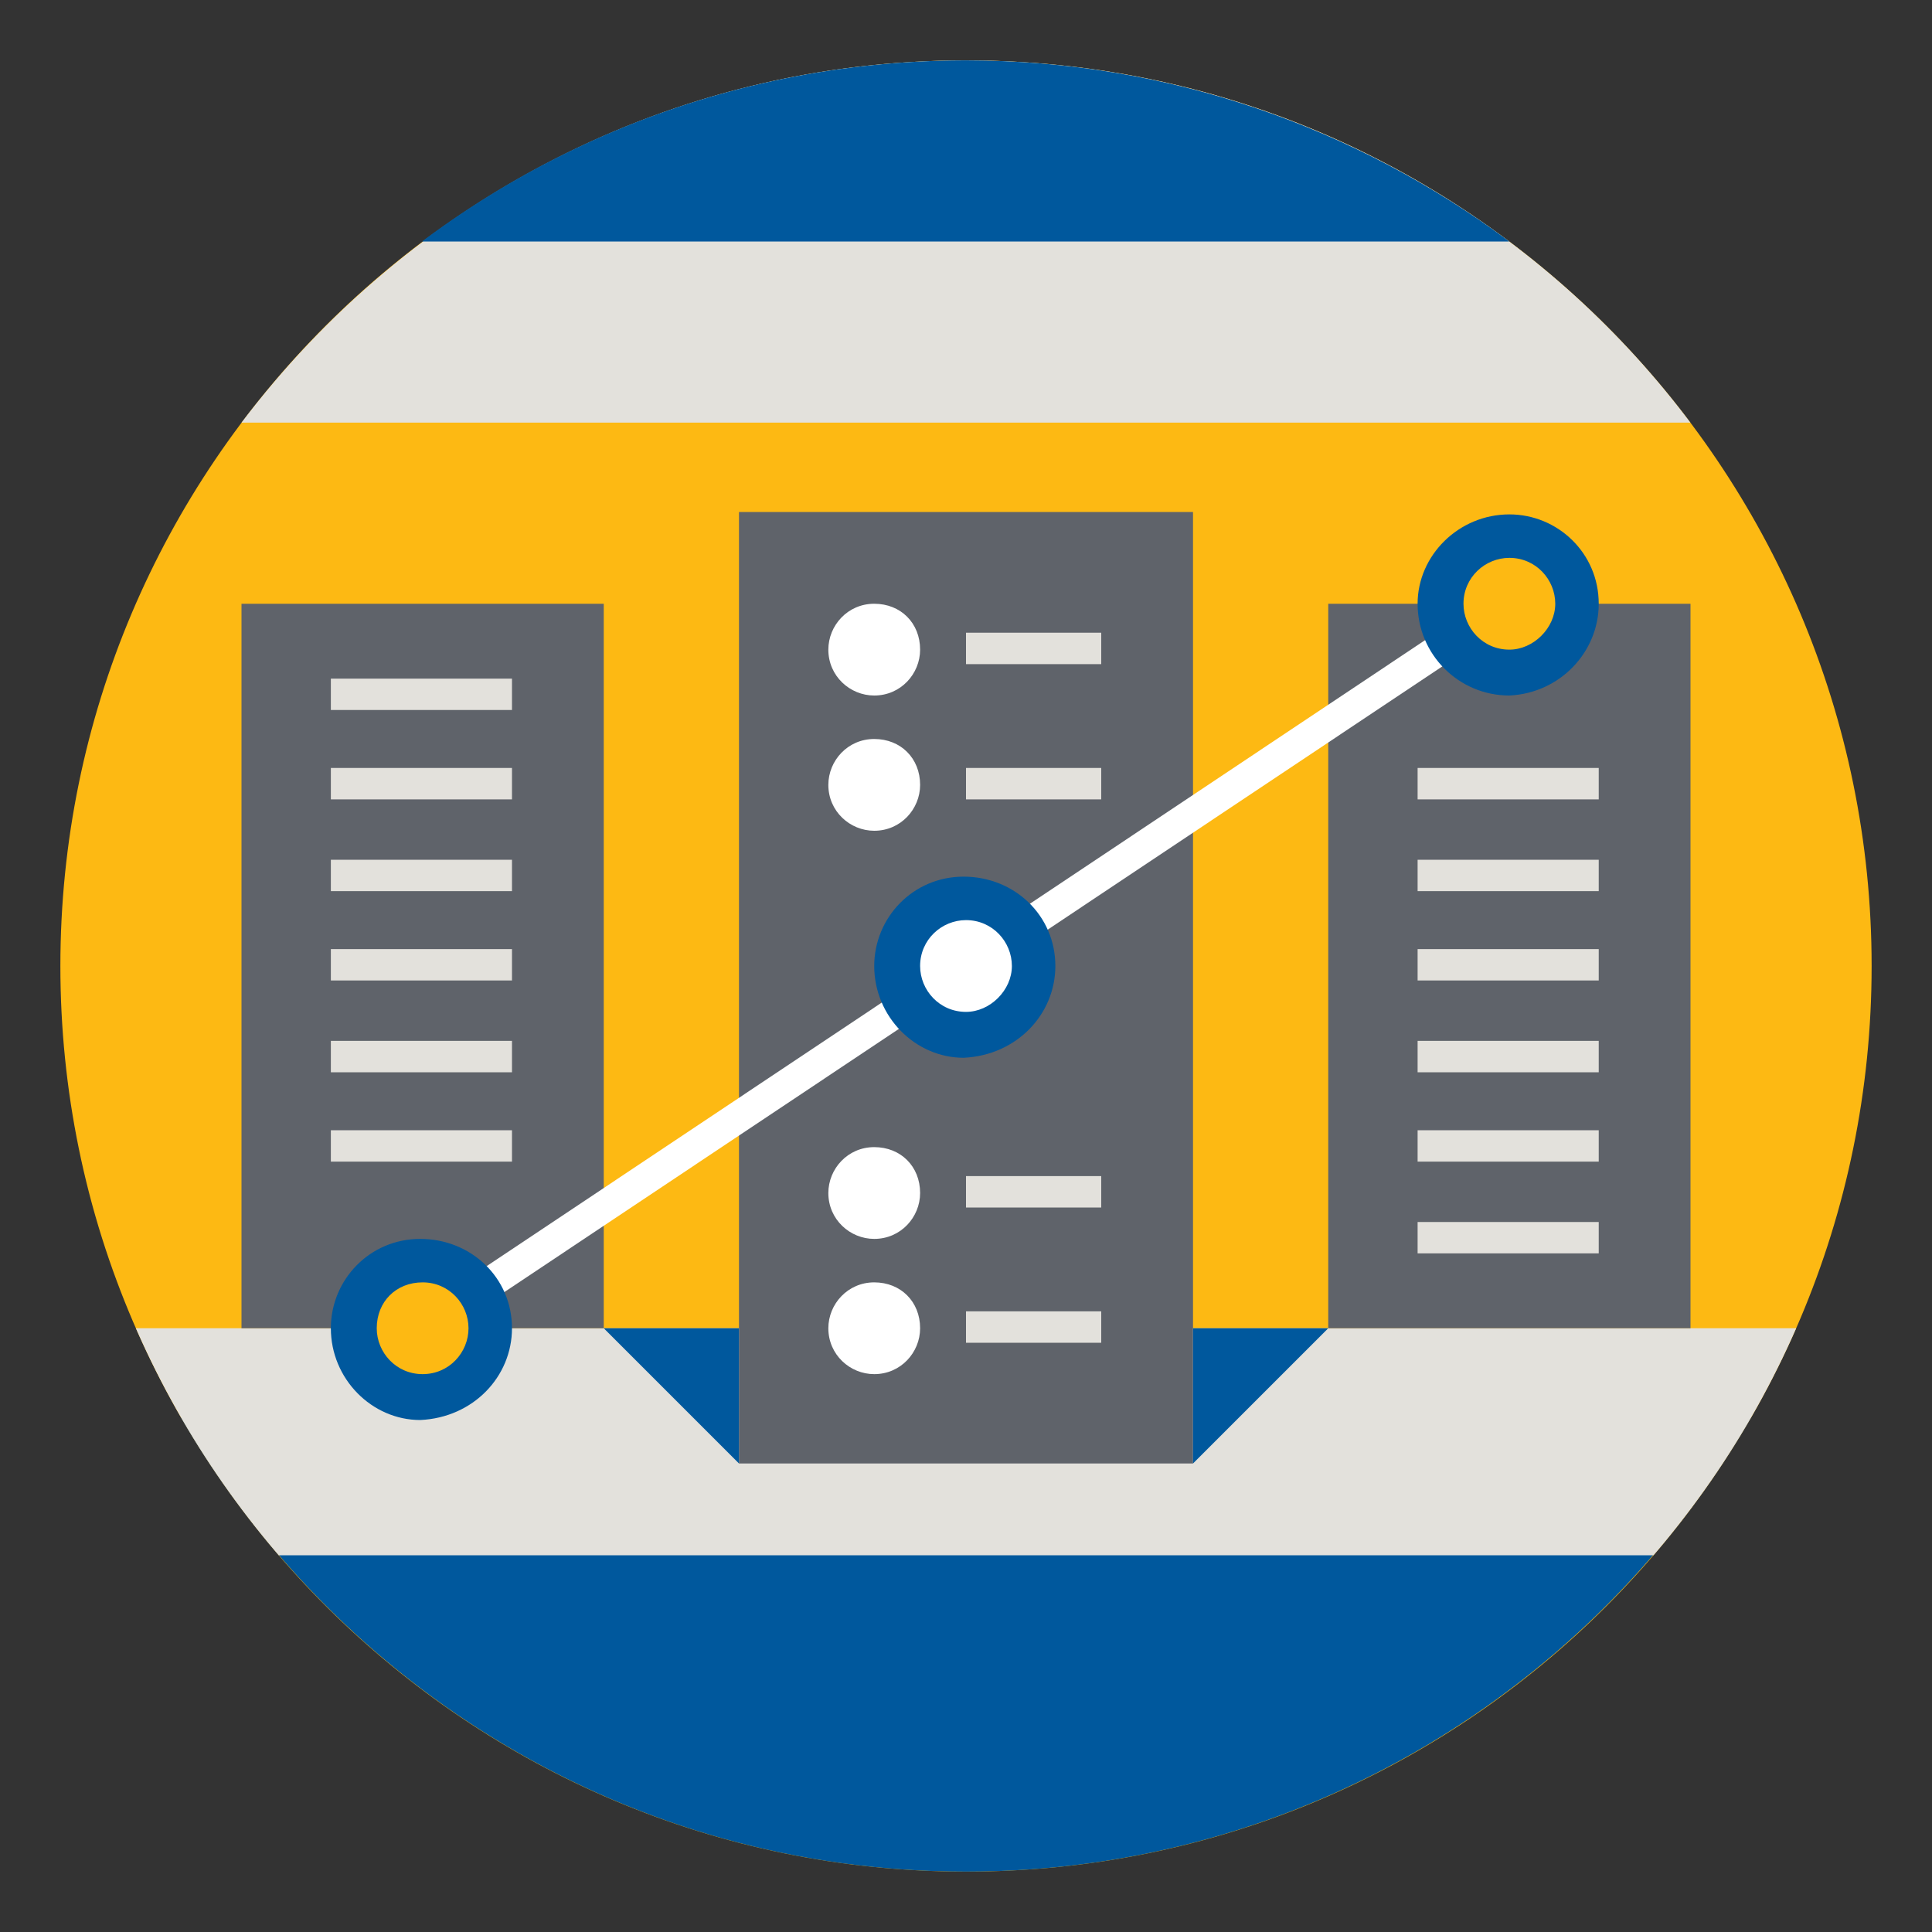 <?xml version="1.0" encoding="utf-8"?>
<!-- Generator: Adobe Illustrator 26.0.2, SVG Export Plug-In . SVG Version: 6.00 Build 0)  -->
<svg version="1.1" id="Capa_1" xmlns="http://www.w3.org/2000/svg" xmlns:xlink="http://www.w3.org/1999/xlink" x="0px" y="0px"
	 viewBox="0 0 80 80" style="enable-background:new 0 0 80 80;" xml:space="preserve">
<rect x="0" y="0" width="80" height="80" fill="#333333" stroke="none"/>
<style type="text/css">
	.st0{clip-path:url(#SVGID_00000000921464731921865860000005247129463666816191_);fill:#FDB913;}
	.st1{clip-path:url(#SVGID_00000054972802486238969780000000590895352539599009_);fill:#00589D;}
	.st2{clip-path:url(#SVGID_00000001622296814397859590000005151039080460079762_);fill:#E3E1DC;}
	.st3{clip-path:url(#SVGID_00000163031439384101695740000005047476131047927454_);fill:#E3E1DC;}
	.st4{clip-path:url(#SVGID_00000049220467928451667440000014073920085985425595_);fill:#5F636A;}
	.st5{clip-path:url(#SVGID_00000063605379390458299600000008386073358530051003_);fill:#5F636A;}
	.st6{clip-path:url(#SVGID_00000028283677142545209640000017848741854245118372_);fill:#FFFFFF;}
	.st7{clip-path:url(#SVGID_00000014618277906277764230000018099227458935395736_);fill:#E3E1DC;}
	.st8{clip-path:url(#SVGID_00000059271183900735377280000015210197687625376145_);fill:#FFFFFF;}
	.st9{clip-path:url(#SVGID_00000042017985633508872200000006778341704195301765_);fill:#E3E1DC;}
	.st10{clip-path:url(#SVGID_00000016795626482073556970000012138662938842052265_);fill:#E3E1DC;}
	.st11{clip-path:url(#SVGID_00000060030786327151179270000014053855631429427128_);fill:#E3E1DC;}
	.st12{clip-path:url(#SVGID_00000013895979447619605540000014945470730595028660_);fill:#E3E1DC;}
	.st13{clip-path:url(#SVGID_00000160887193171348948010000009060824747857923496_);fill:#E3E1DC;}
	.st14{clip-path:url(#SVGID_00000075160107598820556250000014644528259491639451_);fill:#E3E1DC;}
	.st15{clip-path:url(#SVGID_00000121256374354289404720000003882039762754596798_);fill:#E3E1DC;}
	.st16{clip-path:url(#SVGID_00000024715415687809699620000006589451760781952914_);fill:#5F636A;}
	.st17{clip-path:url(#SVGID_00000050653142509157842930000012073616235404945595_);fill:#E3E1DC;}
	.st18{clip-path:url(#SVGID_00000133512574110072909410000008147837859616314760_);fill:#E3E1DC;}
	.st19{clip-path:url(#SVGID_00000093143995764492495570000009476579466296343168_);fill:#E3E1DC;}
	.st20{clip-path:url(#SVGID_00000136405673576118025470000015341530604717235620_);fill:#E3E1DC;}
	.st21{clip-path:url(#SVGID_00000069383722730736562090000009605552142850838953_);fill:#E3E1DC;}
	.st22{clip-path:url(#SVGID_00000145771784892716619420000016148204011490723493_);fill:#E3E1DC;}
	.st23{clip-path:url(#SVGID_00000176003477993454904940000011201365253712944797_);fill:#FFFFFF;}
	.st24{clip-path:url(#SVGID_00000008120880369169281450000007703147179433749663_);fill:#E3E1DC;}
	.st25{clip-path:url(#SVGID_00000050639106757182192640000002506055891670167203_);fill:#FFFFFF;}
	.st26{clip-path:url(#SVGID_00000132081522864139174140000015118052539061116567_);fill:#E3E1DC;}
	.st27{clip-path:url(#SVGID_00000062890700524675456320000003997861454452427936_);fill:#00589D;}
	.st28{clip-path:url(#SVGID_00000168816673433766184760000009148681426215330719_);fill:#00589D;}
	.st29{clip-path:url(#SVGID_00000040577385657861127290000014502410708956166028_);fill:#FFFFFF;}
	.st30{clip-path:url(#SVGID_00000072961878740522996470000013032233714488687025_);fill:#00589D;}
	.st31{clip-path:url(#SVGID_00000145767722066493323960000002610915542877229198_);fill:#FFFFFF;}
	.st32{clip-path:url(#SVGID_00000102529988229939784540000016953752061736860856_);fill:#00589D;}
	.st33{clip-path:url(#SVGID_00000041284145765999573250000006098777262598136465_);fill:#FDB913;}
	.st34{clip-path:url(#SVGID_00000175283511885847384060000001466836118283401380_);fill:#00589D;}
	.st35{clip-path:url(#SVGID_00000112597416228732111950000017429475569946975366_);fill:#FDB913;}
	.st36{clip-path:url(#SVGID_00000131329989751252227390000009674549135944873102_);fill:#00589D;}
</style>
<g>
	<g>
		<defs>
			<path id="SVGID_1_" d="M2.5,39.7v0.5C2.6,60.8,19.4,77.5,40,77.5c20.7,0,37.5-16.8,37.5-37.5S60.7,2.5,40,2.5
				C19.4,2.5,2.6,19.1,2.5,39.7"/>
		</defs>
		<clipPath id="SVGID_00000002375950076121532060000015649833181902013072_">
			<use xlink:href="#SVGID_1_"  style="overflow:visible;"/>
		</clipPath>
		<path style="clip-path:url(#SVGID_00000002375950076121532060000015649833181902013072_);fill:#FDB913;" d="M77.5,40
			C77.5,19.3,60.7,2.5,40,2.5S2.5,19.3,2.5,40S19.3,77.5,40,77.5S77.5,60.7,77.5,40"/>
	</g>
	<g>
		<defs>
			<path id="SVGID_00000181057986435008614230000007740160400220215171_" d="M2.5,39.7v0.5C2.6,60.8,19.4,77.5,40,77.5
				c20.7,0,37.5-16.8,37.5-37.5S60.7,2.5,40,2.5C19.4,2.5,2.6,19.1,2.5,39.7"/>
		</defs>
		<clipPath id="SVGID_00000005949117008258596690000013520105092672658050_">
			<use xlink:href="#SVGID_00000181057986435008614230000007740160400220215171_"  style="overflow:visible;"/>
		</clipPath>
		<path style="clip-path:url(#SVGID_00000005949117008258596690000013520105092672658050_);fill:#00589D;" d="M72.5,58.7h-65
			C14,69.9,26.1,77.5,40,77.5S66,69.9,72.5,58.7"/>
	</g>
	<g>
		<defs>
			<path id="SVGID_00000113324592079544509470000000258629166755168932_" d="M2.5,39.7v0.5C2.6,60.8,19.4,77.5,40,77.5
				c20.7,0,37.5-16.8,37.5-37.5S60.7,2.5,40,2.5C19.4,2.5,2.6,19.1,2.5,39.7"/>
		</defs>
		<clipPath id="SVGID_00000160911640866358846890000011196991207532542133_">
			<use xlink:href="#SVGID_00000113324592079544509470000000258629166755168932_"  style="overflow:visible;"/>
		</clipPath>
		<path style="clip-path:url(#SVGID_00000160911640866358846890000011196991207532542133_);fill:#E3E1DC;" d="M74.4,55H5.6
			c1.5,3.4,3.5,6.6,5.9,9.4h57C70.9,61.6,72.9,58.4,74.4,55"/>
	</g>
	<g>
		<defs>
			<path id="SVGID_00000108280453172487122280000011512892518182033845_" d="M2.5,39.7v0.5C2.6,60.8,19.4,77.5,40,77.5
				c20.7,0,37.5-16.8,37.5-37.5S60.7,2.5,40,2.5C19.4,2.5,2.6,19.1,2.5,39.7"/>
		</defs>
		<clipPath id="SVGID_00000026160382970099446440000015747812005207859114_">
			<use xlink:href="#SVGID_00000108280453172487122280000011512892518182033845_"  style="overflow:visible;"/>
		</clipPath>
		<path style="clip-path:url(#SVGID_00000026160382970099446440000015747812005207859114_);fill:#E3E1DC;" d="M70,17.5
			c-6.8-9.1-17.7-15-30-15s-23.1,5.9-30,15H70z"/>
	</g>
	<g>
		<defs>
			<path id="SVGID_00000080925694913270410340000012494888687875931302_" d="M2.5,39.7v0.5C2.6,60.8,19.4,77.5,40,77.5
				c20.7,0,37.5-16.8,37.5-37.5S60.7,2.5,40,2.5C19.4,2.5,2.6,19.1,2.5,39.7"/>
		</defs>
		<clipPath id="SVGID_00000092456128484061943800000017703370986758542260_">
			<use xlink:href="#SVGID_00000080925694913270410340000012494888687875931302_"  style="overflow:visible;"/>
		</clipPath>
		
			<rect x="30.6" y="21.2" style="clip-path:url(#SVGID_00000092456128484061943800000017703370986758542260_);fill:#5F636A;" width="18.8" height="39.4"/>
	</g>
	<g>
		<defs>
			<path id="SVGID_00000000215321189017517270000013783180061404483487_" d="M2.5,39.7v0.5C2.6,60.8,19.4,77.5,40,77.5
				c20.7,0,37.5-16.8,37.5-37.5S60.7,2.5,40,2.5C19.4,2.5,2.6,19.1,2.5,39.7"/>
		</defs>
		<clipPath id="SVGID_00000137835326908647887850000012885682509402070688_">
			<use xlink:href="#SVGID_00000000215321189017517270000013783180061404483487_"  style="overflow:visible;"/>
		</clipPath>
		
			<rect x="55" y="25" style="clip-path:url(#SVGID_00000137835326908647887850000012885682509402070688_);fill:#5F636A;" width="15" height="30"/>
	</g>
	<g>
		<defs>
			<path id="SVGID_00000110466038044344880090000009451876767439250576_" d="M2.5,39.7v0.5C2.6,60.8,19.4,77.5,40,77.5
				c20.7,0,37.5-16.8,37.5-37.5S60.7,2.5,40,2.5C19.4,2.5,2.6,19.1,2.5,39.7"/>
		</defs>
		<clipPath id="SVGID_00000100382804764172654460000011114482886618635136_">
			<use xlink:href="#SVGID_00000110466038044344880090000009451876767439250576_"  style="overflow:visible;"/>
		</clipPath>
		<path style="clip-path:url(#SVGID_00000100382804764172654460000011114482886618635136_);fill:#FFFFFF;" d="M38.1,26.9
			c0,1-0.8,1.9-1.9,1.9c-1,0-1.9-0.8-1.9-1.9c0-1,0.8-1.9,1.9-1.9S38.1,25.8,38.1,26.9"/>
	</g>
	<g>
		<defs>
			<path id="SVGID_00000100367129323099520220000009445533195357887363_" d="M2.5,39.7v0.5C2.6,60.8,19.4,77.5,40,77.5
				c20.7,0,37.5-16.8,37.5-37.5S60.7,2.5,40,2.5C19.4,2.5,2.6,19.1,2.5,39.7"/>
		</defs>
		<clipPath id="SVGID_00000028295798010889241730000016777930396549573510_">
			<use xlink:href="#SVGID_00000100367129323099520220000009445533195357887363_"  style="overflow:visible;"/>
		</clipPath>
		
			<rect x="40" y="26.2" style="clip-path:url(#SVGID_00000028295798010889241730000016777930396549573510_);fill:#E3E1DC;" width="5.6" height="1.3"/>
	</g>
	<g>
		<defs>
			<path id="SVGID_00000150094338240771420590000003925649676403937159_" d="M2.5,39.7v0.5C2.6,60.8,19.4,77.5,40,77.5
				c20.7,0,37.5-16.8,37.5-37.5S60.7,2.5,40,2.5C19.4,2.5,2.6,19.1,2.5,39.7"/>
		</defs>
		<clipPath id="SVGID_00000172417027640390594770000017542160834420978610_">
			<use xlink:href="#SVGID_00000150094338240771420590000003925649676403937159_"  style="overflow:visible;"/>
		</clipPath>
		<path style="clip-path:url(#SVGID_00000172417027640390594770000017542160834420978610_);fill:#FFFFFF;" d="M38.1,32.5
			c0,1-0.8,1.9-1.9,1.9c-1,0-1.9-0.8-1.9-1.9c0-1,0.8-1.9,1.9-1.9S38.1,31.4,38.1,32.5"/>
	</g>
	<g>
		<defs>
			<path id="SVGID_00000120542414366349693240000001433582684266534053_" d="M2.5,39.7v0.5C2.6,60.8,19.4,77.5,40,77.5
				c20.7,0,37.5-16.8,37.5-37.5S60.7,2.5,40,2.5C19.4,2.5,2.6,19.1,2.5,39.7"/>
		</defs>
		<clipPath id="SVGID_00000165236447020398866130000005050773586951616390_">
			<use xlink:href="#SVGID_00000120542414366349693240000001433582684266534053_"  style="overflow:visible;"/>
		</clipPath>
		
			<rect x="40" y="31.8" style="clip-path:url(#SVGID_00000165236447020398866130000005050773586951616390_);fill:#E3E1DC;" width="5.6" height="1.3"/>
	</g>
	<g>
		<defs>
			<path id="SVGID_00000034790566374058108880000013174306435817899928_" d="M2.5,39.7v0.5C2.6,60.8,19.4,77.5,40,77.5
				c20.7,0,37.5-16.8,37.5-37.5S60.7,2.5,40,2.5C19.4,2.5,2.6,19.1,2.5,39.7"/>
		</defs>
		<clipPath id="SVGID_00000164478390610315643490000008255761523986494090_">
			<use xlink:href="#SVGID_00000034790566374058108880000013174306435817899928_"  style="overflow:visible;"/>
		</clipPath>
		
			<rect x="58.7" y="31.8" style="clip-path:url(#SVGID_00000164478390610315643490000008255761523986494090_);fill:#E3E1DC;" width="7.5" height="1.3"/>
	</g>
	<g>
		<defs>
			<path id="SVGID_00000028292986874918076620000006376277697824111774_" d="M2.5,39.7v0.5C2.6,60.8,19.4,77.5,40,77.5
				c20.7,0,37.5-16.8,37.5-37.5S60.7,2.5,40,2.5C19.4,2.5,2.6,19.1,2.5,39.7"/>
		</defs>
		<clipPath id="SVGID_00000068667035822761329040000001263910098784817548_">
			<use xlink:href="#SVGID_00000028292986874918076620000006376277697824111774_"  style="overflow:visible;"/>
		</clipPath>
		
			<rect x="58.7" y="35.6" style="clip-path:url(#SVGID_00000068667035822761329040000001263910098784817548_);fill:#E3E1DC;" width="7.5" height="1.3"/>
	</g>
	<g>
		<defs>
			<path id="SVGID_00000068651229627133860010000004342420724800535742_" d="M2.5,39.7v0.5C2.6,60.8,19.4,77.5,40,77.5
				c20.7,0,37.5-16.8,37.5-37.5S60.7,2.5,40,2.5C19.4,2.5,2.6,19.1,2.5,39.7"/>
		</defs>
		<clipPath id="SVGID_00000081642289563962107620000001757707232447008956_">
			<use xlink:href="#SVGID_00000068651229627133860010000004342420724800535742_"  style="overflow:visible;"/>
		</clipPath>
		
			<rect x="58.7" y="39.3" style="clip-path:url(#SVGID_00000081642289563962107620000001757707232447008956_);fill:#E3E1DC;" width="7.5" height="1.3"/>
	</g>
	<g>
		<defs>
			<path id="SVGID_00000083064600437984383600000017142032206897249170_" d="M2.5,39.7v0.5C2.6,60.8,19.4,77.5,40,77.5
				c20.7,0,37.5-16.8,37.5-37.5S60.7,2.5,40,2.5C19.4,2.5,2.6,19.1,2.5,39.7"/>
		</defs>
		<clipPath id="SVGID_00000049204725221315372010000018314358708805444524_">
			<use xlink:href="#SVGID_00000083064600437984383600000017142032206897249170_"  style="overflow:visible;"/>
		</clipPath>
		
			<rect x="58.7" y="43.1" style="clip-path:url(#SVGID_00000049204725221315372010000018314358708805444524_);fill:#E3E1DC;" width="7.5" height="1.3"/>
	</g>
	<g>
		<defs>
			<path id="SVGID_00000011717419384362703220000009011179625989638313_" d="M2.5,39.7v0.5C2.6,60.8,19.4,77.5,40,77.5
				c20.7,0,37.5-16.8,37.5-37.5S60.7,2.5,40,2.5C19.4,2.5,2.6,19.1,2.5,39.7"/>
		</defs>
		<clipPath id="SVGID_00000143595268054829703140000012689655390485931433_">
			<use xlink:href="#SVGID_00000011717419384362703220000009011179625989638313_"  style="overflow:visible;"/>
		</clipPath>
		
			<rect x="58.7" y="46.8" style="clip-path:url(#SVGID_00000143595268054829703140000012689655390485931433_);fill:#E3E1DC;" width="7.5" height="1.3"/>
	</g>
	<g>
		<defs>
			<path id="SVGID_00000078747288451560944930000011899511277904492461_" d="M2.5,39.7v0.5C2.6,60.8,19.4,77.5,40,77.5
				c20.7,0,37.5-16.8,37.5-37.5S60.7,2.5,40,2.5C19.4,2.5,2.6,19.1,2.5,39.7"/>
		</defs>
		<clipPath id="SVGID_00000133495118645565503240000010397634900035590583_">
			<use xlink:href="#SVGID_00000078747288451560944930000011899511277904492461_"  style="overflow:visible;"/>
		</clipPath>
		
			<rect x="58.7" y="50.6" style="clip-path:url(#SVGID_00000133495118645565503240000010397634900035590583_);fill:#E3E1DC;" width="7.5" height="1.3"/>
	</g>
	<g>
		<defs>
			<path id="SVGID_00000138570613661614589340000011729626267824029599_" d="M2.5,39.7v0.5C2.6,60.8,19.4,77.5,40,77.5
				c20.7,0,37.5-16.8,37.5-37.5S60.7,2.5,40,2.5C19.4,2.5,2.6,19.1,2.5,39.7"/>
		</defs>
		<clipPath id="SVGID_00000059293301174634082150000006084162042866857389_">
			<use xlink:href="#SVGID_00000138570613661614589340000011729626267824029599_"  style="overflow:visible;"/>
		</clipPath>
		
			<rect x="10" y="25" style="clip-path:url(#SVGID_00000059293301174634082150000006084162042866857389_);fill:#5F636A;" width="15" height="30"/>
	</g>
	<g>
		<defs>
			<path id="SVGID_00000173152294837062500770000010654121968762547072_" d="M2.5,39.7v0.5C2.6,60.8,19.4,77.5,40,77.5
				c20.7,0,37.5-16.8,37.5-37.5S60.7,2.5,40,2.5C19.4,2.5,2.6,19.1,2.5,39.7"/>
		</defs>
		<clipPath id="SVGID_00000152250285562951780750000009822111350855538596_">
			<use xlink:href="#SVGID_00000173152294837062500770000010654121968762547072_"  style="overflow:visible;"/>
		</clipPath>
		
			<rect x="13.7" y="28.1" style="clip-path:url(#SVGID_00000152250285562951780750000009822111350855538596_);fill:#E3E1DC;" width="7.5" height="1.3"/>
	</g>
	<g>
		<defs>
			<path id="SVGID_00000031207092155561139210000007184907852137559192_" d="M2.5,39.7v0.5C2.6,60.8,19.4,77.5,40,77.5
				c20.7,0,37.5-16.8,37.5-37.5S60.7,2.5,40,2.5C19.4,2.5,2.6,19.1,2.5,39.7"/>
		</defs>
		<clipPath id="SVGID_00000026883200936033591180000007640832438049440142_">
			<use xlink:href="#SVGID_00000031207092155561139210000007184907852137559192_"  style="overflow:visible;"/>
		</clipPath>
		
			<rect x="13.7" y="31.8" style="clip-path:url(#SVGID_00000026883200936033591180000007640832438049440142_);fill:#E3E1DC;" width="7.5" height="1.3"/>
	</g>
	<g>
		<defs>
			<path id="SVGID_00000030459875296399437720000000597149764729218468_" d="M2.5,39.7v0.5C2.6,60.8,19.4,77.5,40,77.5
				c20.7,0,37.5-16.8,37.5-37.5S60.7,2.5,40,2.5C19.4,2.5,2.6,19.1,2.5,39.7"/>
		</defs>
		<clipPath id="SVGID_00000149345474589852766950000011602309010005883280_">
			<use xlink:href="#SVGID_00000030459875296399437720000000597149764729218468_"  style="overflow:visible;"/>
		</clipPath>
		
			<rect x="13.7" y="35.6" style="clip-path:url(#SVGID_00000149345474589852766950000011602309010005883280_);fill:#E3E1DC;" width="7.5" height="1.3"/>
	</g>
	<g>
		<defs>
			<path id="SVGID_00000016065858982926791090000002564653863953129620_" d="M2.5,39.7v0.5C2.6,60.8,19.4,77.5,40,77.5
				c20.7,0,37.5-16.8,37.5-37.5S60.7,2.5,40,2.5C19.4,2.5,2.6,19.1,2.5,39.7"/>
		</defs>
		<clipPath id="SVGID_00000093159437733655223220000014124869552056564394_">
			<use xlink:href="#SVGID_00000016065858982926791090000002564653863953129620_"  style="overflow:visible;"/>
		</clipPath>
		
			<rect x="13.7" y="39.3" style="clip-path:url(#SVGID_00000093159437733655223220000014124869552056564394_);fill:#E3E1DC;" width="7.5" height="1.3"/>
	</g>
	<g>
		<defs>
			<path id="SVGID_00000161599513372684450720000010910253627973417406_" d="M2.5,39.7v0.5C2.6,60.8,19.4,77.5,40,77.5
				c20.7,0,37.5-16.8,37.5-37.5S60.7,2.5,40,2.5C19.4,2.5,2.6,19.1,2.5,39.7"/>
		</defs>
		<clipPath id="SVGID_00000044148968285816070850000010636669004564236461_">
			<use xlink:href="#SVGID_00000161599513372684450720000010910253627973417406_"  style="overflow:visible;"/>
		</clipPath>
		
			<rect x="13.7" y="43.1" style="clip-path:url(#SVGID_00000044148968285816070850000010636669004564236461_);fill:#E3E1DC;" width="7.5" height="1.3"/>
	</g>
	<g>
		<defs>
			<path id="SVGID_00000106869922134478556740000005508224906456990140_" d="M2.5,39.7v0.5C2.6,60.8,19.4,77.5,40,77.5
				c20.7,0,37.5-16.8,37.5-37.5S60.7,2.5,40,2.5C19.4,2.5,2.6,19.1,2.5,39.7"/>
		</defs>
		<clipPath id="SVGID_00000116203285495114782240000007350046507723513018_">
			<use xlink:href="#SVGID_00000106869922134478556740000005508224906456990140_"  style="overflow:visible;"/>
		</clipPath>
		
			<rect x="13.7" y="46.8" style="clip-path:url(#SVGID_00000116203285495114782240000007350046507723513018_);fill:#E3E1DC;" width="7.5" height="1.3"/>
	</g>
	<g>
		<defs>
			<path id="SVGID_00000025419983623057138570000015658889956986632073_" d="M2.5,39.7v0.5C2.6,60.8,19.4,77.5,40,77.5
				c20.7,0,37.5-16.8,37.5-37.5S60.7,2.5,40,2.5C19.4,2.5,2.6,19.1,2.5,39.7"/>
		</defs>
		<clipPath id="SVGID_00000039094576372807035500000015746816850189621393_">
			<use xlink:href="#SVGID_00000025419983623057138570000015658889956986632073_"  style="overflow:visible;"/>
		</clipPath>
		<path style="clip-path:url(#SVGID_00000039094576372807035500000015746816850189621393_);fill:#FFFFFF;" d="M38.1,49.4
			c0,1-0.8,1.9-1.9,1.9c-1,0-1.9-0.8-1.9-1.9c0-1,0.8-1.9,1.9-1.9S38.1,48.3,38.1,49.4"/>
	</g>
	<g>
		<defs>
			<path id="SVGID_00000033350981076209108950000007106174665355816857_" d="M2.5,39.7v0.5C2.6,60.8,19.4,77.5,40,77.5
				c20.7,0,37.5-16.8,37.5-37.5S60.7,2.5,40,2.5C19.4,2.5,2.6,19.1,2.5,39.7"/>
		</defs>
		<clipPath id="SVGID_00000103236896454428685020000012082525092313234061_">
			<use xlink:href="#SVGID_00000033350981076209108950000007106174665355816857_"  style="overflow:visible;"/>
		</clipPath>
		
			<rect x="40" y="48.7" style="clip-path:url(#SVGID_00000103236896454428685020000012082525092313234061_);fill:#E3E1DC;" width="5.6" height="1.3"/>
	</g>
	<g>
		<defs>
			<path id="SVGID_00000146485014031654746710000007898621308809168525_" d="M2.5,39.7v0.5C2.6,60.8,19.4,77.5,40,77.5
				c20.7,0,37.5-16.8,37.5-37.5S60.7,2.5,40,2.5C19.4,2.5,2.6,19.1,2.5,39.7"/>
		</defs>
		<clipPath id="SVGID_00000031899851125412902520000000714706921387706812_">
			<use xlink:href="#SVGID_00000146485014031654746710000007898621308809168525_"  style="overflow:visible;"/>
		</clipPath>
		<path style="clip-path:url(#SVGID_00000031899851125412902520000000714706921387706812_);fill:#FFFFFF;" d="M38.1,55
			c0,1-0.8,1.9-1.9,1.9c-1,0-1.9-0.8-1.9-1.9c0-1,0.8-1.9,1.9-1.9S38.1,53.9,38.1,55"/>
	</g>
	<g>
		<defs>
			<path id="SVGID_00000077297904646075207860000016578793087919644049_" d="M2.5,39.7v0.5C2.6,60.8,19.4,77.5,40,77.5
				c20.7,0,37.5-16.8,37.5-37.5S60.7,2.5,40,2.5C19.4,2.5,2.6,19.1,2.5,39.7"/>
		</defs>
		<clipPath id="SVGID_00000166675918168734830080000001525180309886294676_">
			<use xlink:href="#SVGID_00000077297904646075207860000016578793087919644049_"  style="overflow:visible;"/>
		</clipPath>
		
			<rect x="40" y="54.3" style="clip-path:url(#SVGID_00000166675918168734830080000001525180309886294676_);fill:#E3E1DC;" width="5.6" height="1.3"/>
	</g>
	<g>
		<defs>
			<path id="SVGID_00000051373838677410085810000003403117640082947225_" d="M2.5,39.7v0.5C2.6,60.8,19.4,77.5,40,77.5
				c20.7,0,37.5-16.8,37.5-37.5S60.7,2.5,40,2.5C19.4,2.5,2.6,19.1,2.5,39.7"/>
		</defs>
		<clipPath id="SVGID_00000140697842879725112010000011430076527856333992_">
			<use xlink:href="#SVGID_00000051373838677410085810000003403117640082947225_"  style="overflow:visible;"/>
		</clipPath>
		<polygon style="clip-path:url(#SVGID_00000140697842879725112010000011430076527856333992_);fill:#00589D;" points="49.4,55 
			49.4,60.6 55,55 		"/>
	</g>
	<g>
		<defs>
			<path id="SVGID_00000055691834051361814580000012469601094384576165_" d="M2.5,39.7v0.5C2.6,60.8,19.4,77.5,40,77.5
				c20.7,0,37.5-16.8,37.5-37.5S60.7,2.5,40,2.5C19.4,2.5,2.6,19.1,2.5,39.7"/>
		</defs>
		<clipPath id="SVGID_00000176751509040534929570000008025057718512508047_">
			<use xlink:href="#SVGID_00000055691834051361814580000012469601094384576165_"  style="overflow:visible;"/>
		</clipPath>
		<polygon style="clip-path:url(#SVGID_00000176751509040534929570000008025057718512508047_);fill:#00589D;" points="25,55 
			30.6,60.6 30.6,55 		"/>
	</g>
	<g>
		<defs>
			<path id="SVGID_00000086682043404918440500000006147778882654589596_" d="M8.6,60.5L8.9,61C20.4,78,43.7,82.6,60.8,71.2
				c17.2-11.5,21.9-34.8,10.4-52S36.4-2.7,19.2,8.8C2.1,20.2-2.7,43.4,8.6,60.5"/>
		</defs>
		<clipPath id="SVGID_00000170257421982455178600000006616148586432907953_">
			<use xlink:href="#SVGID_00000086682043404918440500000006147778882654589596_"  style="overflow:visible;"/>
		</clipPath>
		
			<rect x="13" y="39.3" transform="matrix(0.832 -0.555 0.555 0.832 -15.424 28.912)" style="clip-path:url(#SVGID_00000170257421982455178600000006616148586432907953_);fill:#FFFFFF;" width="54.1" height="1.3"/>
	</g>
	<g>
		<defs>
			<path id="SVGID_00000176045648486836557510000012356160441747503293_" d="M2.5,39.7v0.5C2.6,60.8,19.4,77.5,40,77.5
				c20.7,0,37.5-16.8,37.5-37.5S60.7,2.5,40,2.5C19.4,2.5,2.6,19.1,2.5,39.7"/>
		</defs>
		<clipPath id="SVGID_00000108308562848757226090000009046172665121300896_">
			<use xlink:href="#SVGID_00000176045648486836557510000012356160441747503293_"  style="overflow:visible;"/>
		</clipPath>
		<path style="clip-path:url(#SVGID_00000108308562848757226090000009046172665121300896_);fill:#00589D;" d="M43.7,40
			c0-2.1-1.7-3.7-3.8-3.7S36.2,38,36.2,40c0,2.1,1.7,3.8,3.7,3.8C42.1,43.7,43.7,42,43.7,40"/>
	</g>
	<g>
		<defs>
			<path id="SVGID_00000013152497572679551340000011429934510871737753_" d="M2.5,39.7v0.5C2.6,60.8,19.4,77.5,40,77.5
				c20.7,0,37.5-16.8,37.5-37.5S60.7,2.5,40,2.5C19.4,2.5,2.6,19.1,2.5,39.7"/>
		</defs>
		<clipPath id="SVGID_00000153685388002974546290000015525631179799258247_">
			<use xlink:href="#SVGID_00000013152497572679551340000011429934510871737753_"  style="overflow:visible;"/>
		</clipPath>
		<path style="clip-path:url(#SVGID_00000153685388002974546290000015525631179799258247_);fill:#FFFFFF;" d="M41.9,40
			c0-1-0.8-1.9-1.9-1.9c-1,0-1.9,0.8-1.9,1.9c0,1,0.8,1.9,1.9,1.9C41,41.9,41.9,41,41.9,40"/>
	</g>
	<g>
		<defs>
			<path id="SVGID_00000018922338476377382920000015304447207116020403_" d="M2.5,39.7v0.5C2.6,60.8,19.4,77.5,40,77.5
				c20.7,0,37.5-16.8,37.5-37.5S60.7,2.5,40,2.5C19.4,2.5,2.6,19.1,2.5,39.7"/>
		</defs>
		<clipPath id="SVGID_00000112595270051039976580000017261823740202359700_">
			<use xlink:href="#SVGID_00000018922338476377382920000015304447207116020403_"  style="overflow:visible;"/>
		</clipPath>
		<path style="clip-path:url(#SVGID_00000112595270051039976580000017261823740202359700_);fill:#00589D;" d="M66.2,25
			c0-2.1-1.7-3.7-3.7-3.7c-2.1,0-3.8,1.7-3.8,3.7c0,2.1,1.7,3.8,3.8,3.8C64.6,28.7,66.2,27,66.2,25"/>
	</g>
	<g>
		<defs>
			<path id="SVGID_00000090284158698379064320000000758847950922330289_" d="M2.5,39.7v0.5C2.6,60.8,19.4,77.5,40,77.5
				c20.7,0,37.5-16.8,37.5-37.5S60.7,2.5,40,2.5C19.4,2.5,2.6,19.1,2.5,39.7"/>
		</defs>
		<clipPath id="SVGID_00000012453503434367518880000013406299942516257464_">
			<use xlink:href="#SVGID_00000090284158698379064320000000758847950922330289_"  style="overflow:visible;"/>
		</clipPath>
		<path style="clip-path:url(#SVGID_00000012453503434367518880000013406299942516257464_);fill:#FDB913;" d="M64.4,25
			c0-1-0.8-1.9-1.9-1.9c-1,0-1.9,0.8-1.9,1.9c0,1,0.8,1.9,1.9,1.9C63.5,26.9,64.4,26,64.4,25"/>
	</g>
	<g>
		<defs>
			<path id="SVGID_00000176010447027606141110000016827259553465144198_" d="M2.5,39.7v0.5C2.6,60.8,19.4,77.5,40,77.5
				c20.7,0,37.5-16.8,37.5-37.5S60.7,2.5,40,2.5C19.4,2.5,2.6,19.1,2.5,39.7"/>
		</defs>
		<clipPath id="SVGID_00000006685277196497351940000016251198049740506534_">
			<use xlink:href="#SVGID_00000176010447027606141110000016827259553465144198_"  style="overflow:visible;"/>
		</clipPath>
		<path style="clip-path:url(#SVGID_00000006685277196497351940000016251198049740506534_);fill:#00589D;" d="M21.2,55
			c0-2.1-1.7-3.7-3.8-3.7S13.7,53,13.7,55c0,2.1,1.7,3.8,3.7,3.8C19.6,58.7,21.2,57,21.2,55"/>
	</g>
	<g>
		<defs>
			<path id="SVGID_00000050633715830988511260000006149912020255161227_" d="M2.5,39.7v0.5C2.6,60.8,19.4,77.5,40,77.5
				c20.7,0,37.5-16.8,37.5-37.5S60.7,2.5,40,2.5C19.4,2.5,2.6,19.1,2.5,39.7"/>
		</defs>
		<clipPath id="SVGID_00000010308382545208227840000011029822778420860306_">
			<use xlink:href="#SVGID_00000050633715830988511260000006149912020255161227_"  style="overflow:visible;"/>
		</clipPath>
		<path style="clip-path:url(#SVGID_00000010308382545208227840000011029822778420860306_);fill:#FDB913;" d="M19.4,55
			c0-1-0.8-1.9-1.9-1.9s-1.9,0.8-1.9,1.9c0,1,0.8,1.9,1.9,1.9S19.4,56,19.4,55"/>
	</g>
	<g>
		<defs>
			<path id="SVGID_00000150806883184375445030000005107886275657551033_" d="M2.5,39.7v0.5C2.6,60.8,19.4,77.5,40,77.5
				c20.7,0,37.5-16.8,37.5-37.5S60.7,2.5,40,2.5C19.4,2.5,2.6,19.1,2.5,39.7"/>
		</defs>
		<clipPath id="SVGID_00000056386145861949529190000005403612878350476955_">
			<use xlink:href="#SVGID_00000150806883184375445030000005107886275657551033_"  style="overflow:visible;"/>
		</clipPath>
		<path style="clip-path:url(#SVGID_00000056386145861949529190000005403612878350476955_);fill:#00589D;" d="M62.5,10
			C56.2,5.3,48.4,2.5,40,2.5h-0.1c-8.4,0-16.2,2.8-22.5,7.5H62.5z"/>
	</g>
</g>
</svg>
